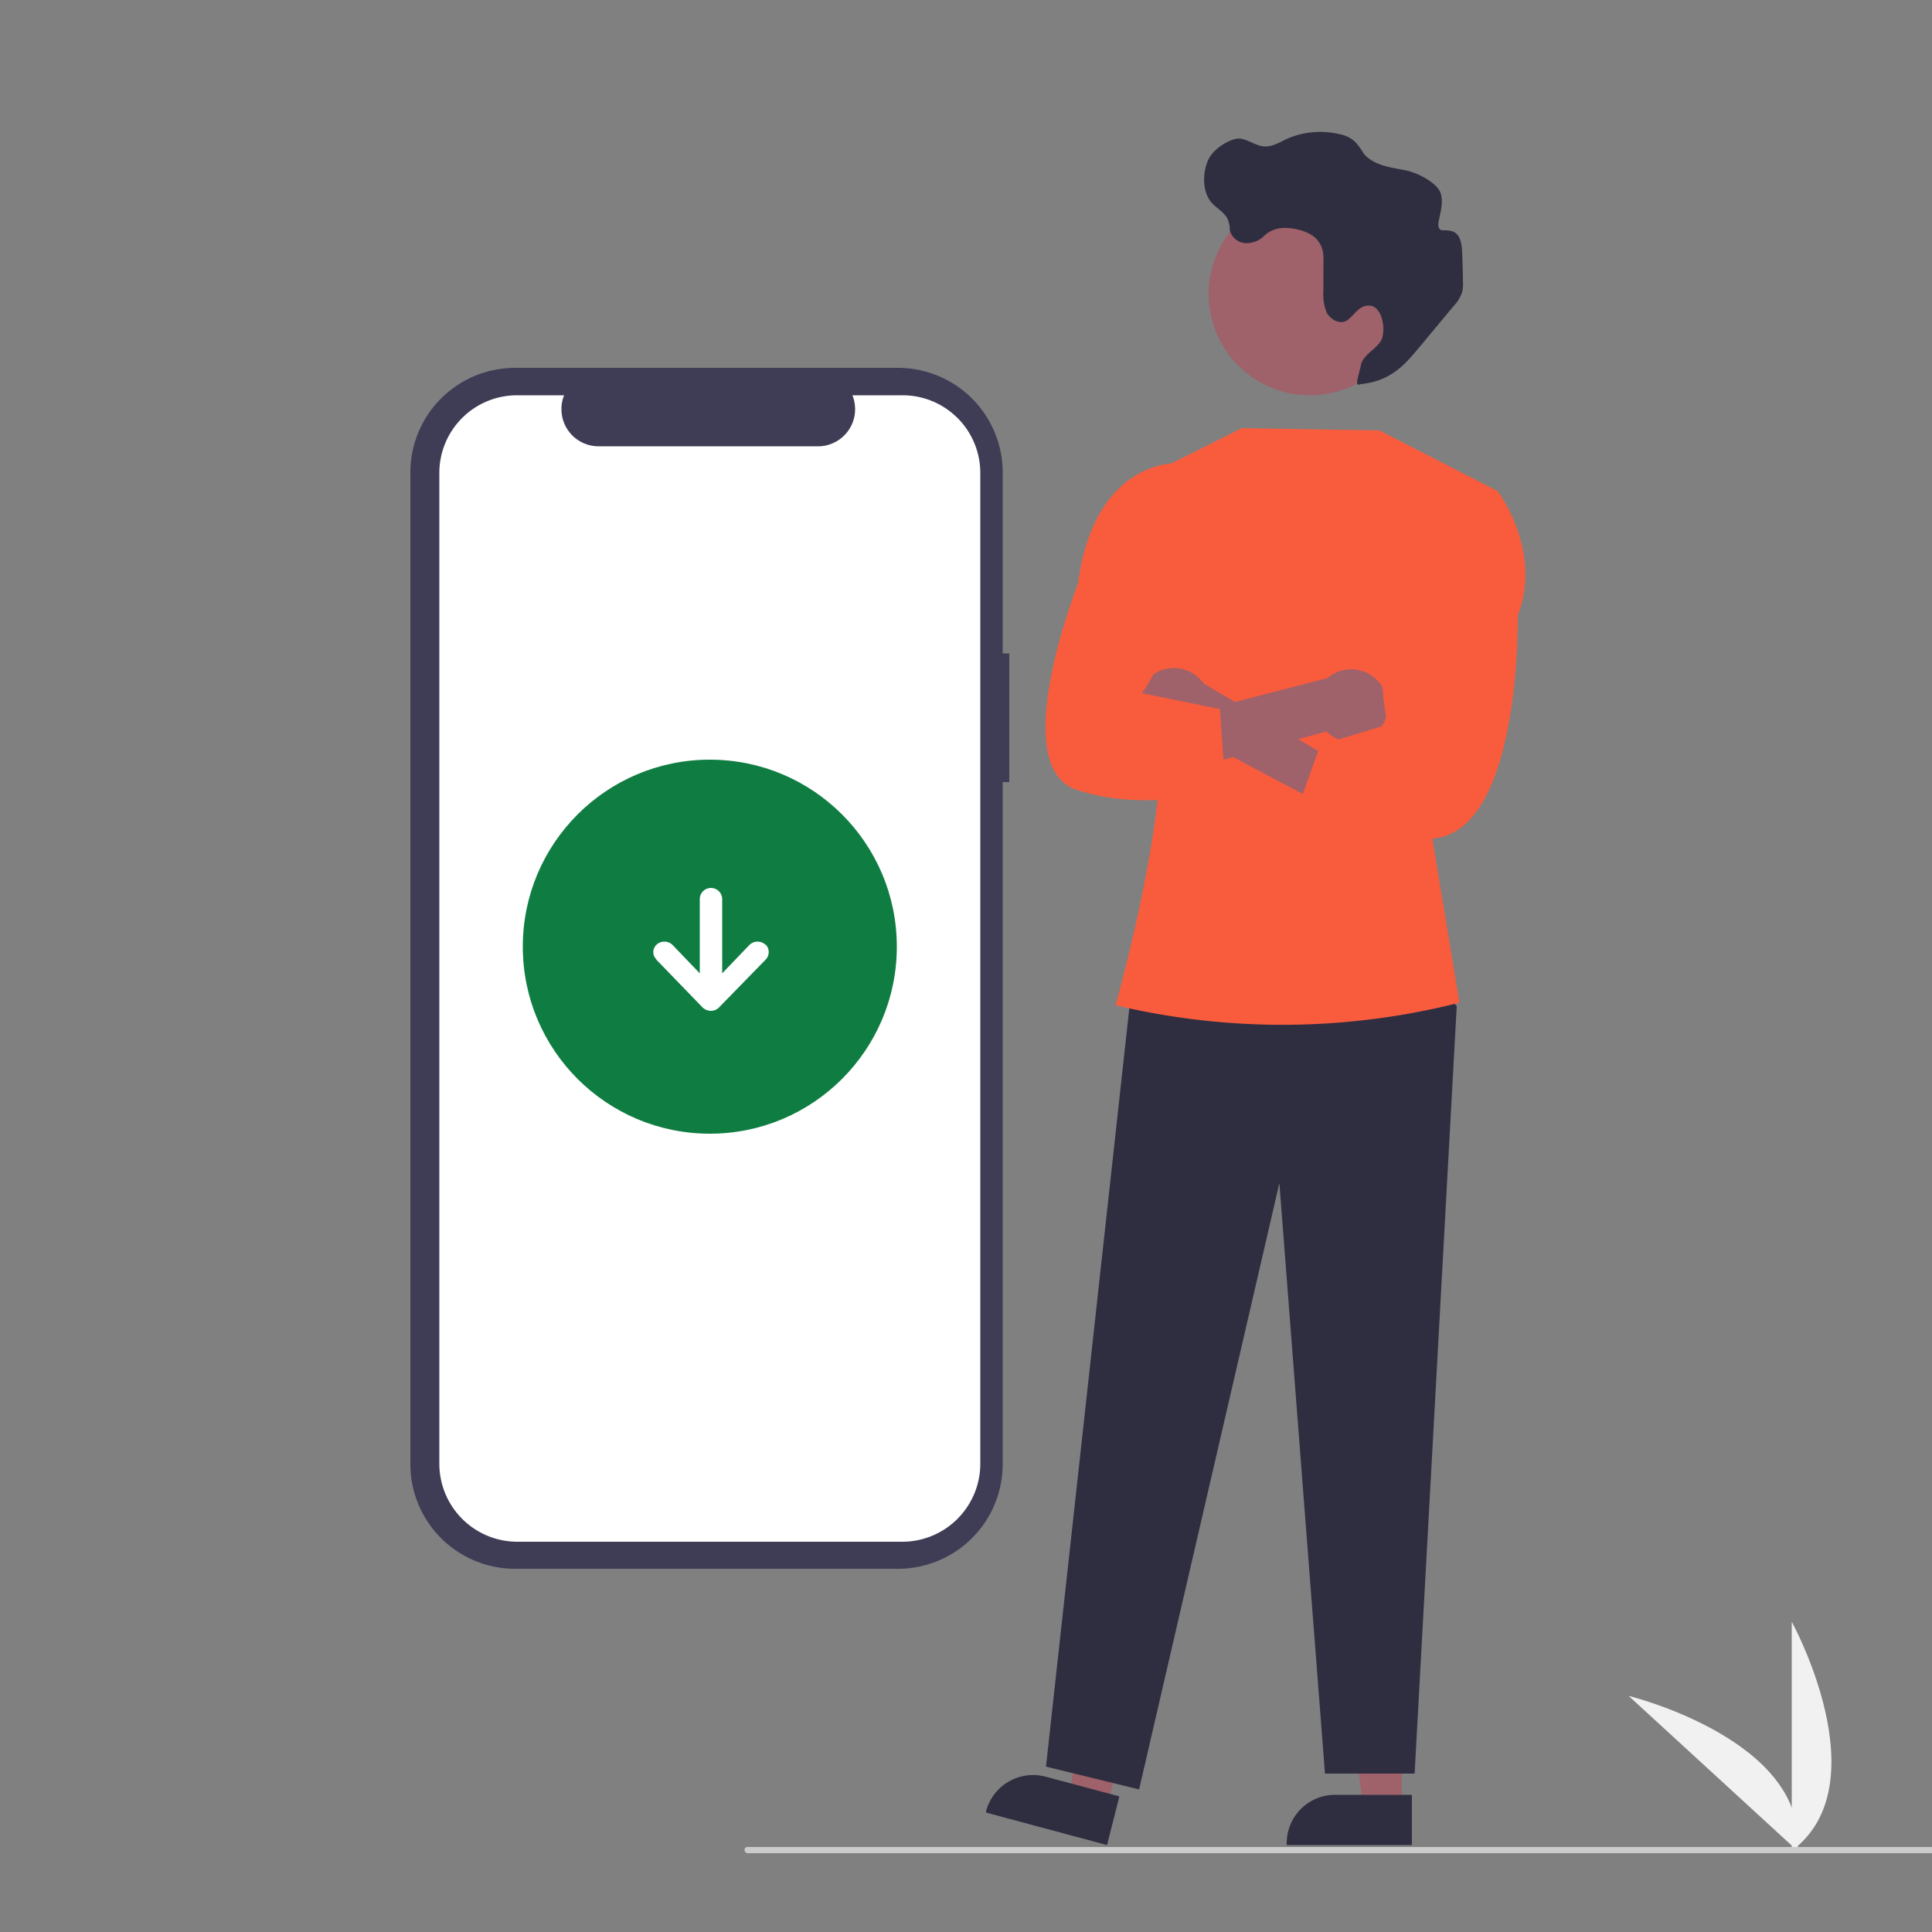 <svg id="Layer_1" data-name="Layer 1" xmlns="http://www.w3.org/2000/svg" viewBox="0 0 500 500"><rect x="0" y="0" width="500" height="500" fill="#808080" stroke="none"/><defs><style>.cls-1{fill:#f1f1f1;}.cls-2{fill:#3f3d56;}.cls-3{fill:#fff;}.cls-4{fill:#0f7d42;}.cls-5{fill:#9f616a;}.cls-6{fill:#2f2e41;}.cls-7{fill:#f85c3d;}.cls-8{fill:#cbcbcb;}</style></defs><title>DataDownloads</title><path class="cls-1" d="M463.7,479V419.7S486.8,461.7,463.7,479Z"/><path class="cls-1" d="M465.2,479l-43.7-40.1S468.1,450.3,465.2,479Z"/><path class="cls-2" d="M261.2,169.1h-1.7V122.3a27.1,27.1,0,0,0-27.1-27.1H133.3a27.1,27.1,0,0,0-27.1,27.1h0V378.9A27.1,27.1,0,0,0,133.3,406h99.1a27.1,27.1,0,0,0,27.1-27.1V202.4h1.7Z"/><path class="cls-3" d="M233.5,102.3H220.6a9.6,9.6,0,0,1-5.3,12.5,9.2,9.2,0,0,1-3.6.7H154.9a9.6,9.6,0,0,1-9.6-9.6,8.9,8.9,0,0,1,.7-3.6H133.9a20.1,20.1,0,0,0-20.2,20.2h0V378.8A20.2,20.2,0,0,0,133.9,399h99.6a20.2,20.2,0,0,0,20.2-20.2h0V122.5a20.1,20.1,0,0,0-20.2-20.2Z"/><circle id="b5dcbba4-f290-467d-a612-e64d8f6895fb" class="cls-4" cx="183.7" cy="245" r="48.4"/><path class="cls-3" d="M198.1,248.4,186,260.8a2.8,2.8,0,0,1-2,.8h0a3.2,3.2,0,0,1-2.1-.8l-12-12.4c0-.1-.1-.1-.1-.2a2.6,2.6,0,0,1,.1-3.7,3,3,0,0,1,4.1,0l7.1,7.4V232.7a2.9,2.9,0,0,1,5.8,0v19.2l7.1-7.4a3,3,0,0,1,4.1,0h.1A2.8,2.8,0,0,1,198.1,248.4Z"/><polygon class="cls-5" points="362.8 467.8 352.8 467.8 348 429 362.8 429 362.8 467.8"/><path class="cls-6" d="M365.4,477.5H333v-.4a12.5,12.5,0,0,1,12.6-12.6h19.8Z"/><polygon class="cls-5" points="286.5 467.4 276.8 464.8 282.2 426.2 296.5 430 286.5 467.4"/><path class="cls-6" d="M286.5,477.5l-31.3-8.4v-.4a12.6,12.6,0,0,1,15.4-8.9h0l19.1,5.1Z"/><polygon class="cls-6" points="368.6 250.6 377 260.4 366.1 459 342.9 459 331.1 306.2 294.8 463.1 270.7 457.2 292.6 257.9 368.6 250.6"/><path class="cls-7" d="M298.2,122.4l23.2-11.6,35.6.6,30.6,15.7-17.4,87,7.5,45.4h0a186.5,186.5,0,0,1-88.8.7h-.2s17.3-61.3,9.9-80.1Z"/><path class="cls-5" d="M365.2,76a26.2,26.2,0,1,0,0,.2Z"/><path class="cls-6" d="M327.2,61a7.4,7.4,0,0,1,5-2c2.8-.1,7,.9,8.8,3.2s1.5,4.3,1.5,6.7v6.4a12.5,12.5,0,0,0,.8,5.5c.9,1.7,2.9,3,4.7,2.4s3.1-3.5,5.3-4,3.3.8,4,2.3a9.5,9.5,0,0,1,.6,5c-.2,3.4-5,4.7-5.7,8s-1.8,5.7,0,4.9c8.2-.8,11.8-5.6,15.6-10.1l8.4-10.1a9.5,9.5,0,0,0,2.2-3.6,8.6,8.6,0,0,0,.2-2.8c0-2.5-.1-5-.2-7.5s-.6-5-2.8-5.5-2.6.2-3.2-.8a2.9,2.9,0,0,1-.1-1.6c.5-2.5,1.3-5.1.5-7.5s-5.6-5.2-9.4-5.9-8.1-1.3-10.5-4.3a19.4,19.4,0,0,0-2.1-2.9,7.8,7.8,0,0,0-3.8-2A21.6,21.6,0,0,0,332.9,36c-1.8.9-3.7,2-5.7,1.9s-3.9-1.6-6-2-6.5,2-8.2,4.9-2.2,8.7.7,11.8c1.4,1.5,3.6,2.6,4.2,4.6s.2,1.7.4,2.5a4.5,4.5,0,0,0,3.7,3.2A6.4,6.4,0,0,0,327.2,61Z"/><path class="cls-5" d="M295,185.8a9.4,9.4,0,0,0,12.2,5.4l1.5-.8,47,24.9,1.5-11.5-45.7-26.9a9.4,9.4,0,0,0-13.1-2.3,9.5,9.5,0,0,0-3.4,11.2Z"/><path class="cls-5" d="M357.7,187.8a9.5,9.5,0,0,1-13.1,2.6l-1.3-1.1-51.2,14,.4-14.6,51-13.2a9.5,9.5,0,0,1,14.2,12.3Z"/><path class="cls-7" d="M377.6,127.7l10-.6s11.7,15.4,5.2,32.2c0,0,1.1,60.2-24.8,57.7s-34.1-2.4-34.1-2.4l7.8-21.8,17.4-5.3s-5.4-23.7,4.8-33.6Z"/><path class="cls-7" d="M305.4,127.2l-1.4-7.3s-20.9-.5-25,31.1c0,0-18.7,47.3-.4,53.4s38.6,0,38.6,0l-1.5-20.9-20.2-4.1s10.4-13.5,4.7-25.2Z"/><path class="cls-8" d="M505.6,479.6H193.5a.8.8,0,0,1-.8-.8.7.7,0,0,1,.8-.8H505.6a.8.8,0,0,1,.9.8A.9.9,0,0,1,505.6,479.6Z"/></svg>